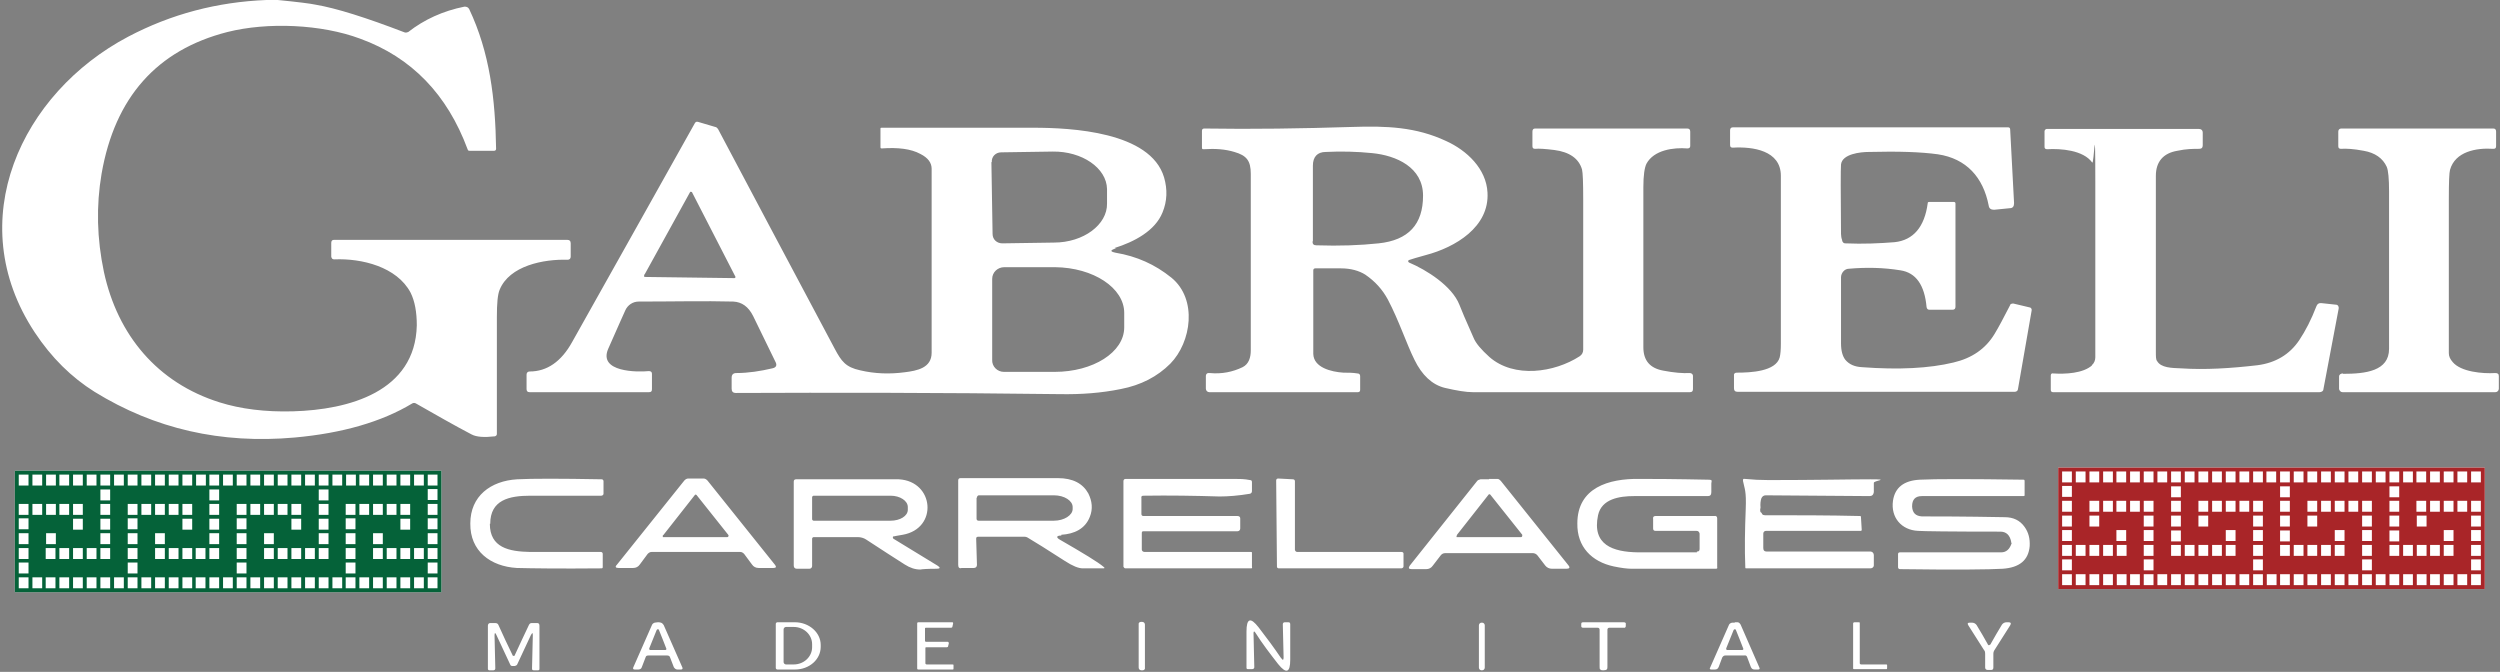 <svg xmlns="http://www.w3.org/2000/svg" version="1.1" viewBox="0 0 640 172">
  <rect x="0" y="0" width="640" height="172" fill="#808080" stroke="none"/>
  <g>
    <g id="Calque_1">
      <path fill="#fff" d="M71.1,0c5.1.5,8.3.9,9.7,1.2,5.3.9,12.9,3.3,22.8,7.1.3.1.6,0,.9-.1,4.1-3.2,8.9-5.4,14.4-6.5.5,0,.9.1,1.2.6,5.3,11.2,6.7,23,6.9,35.8,0,.3-.2.5-.5.5h-6.2c-.3,0-.5,0-.6-.4-5.2-14-14.3-23.5-27.5-28.3-9.9-3.7-23.7-4.3-34-1.7-18,4.6-28.8,16.7-32.2,36.3-1.4,8.2-1.2,16.6.6,25.1,3.5,16.2,13.7,28.4,29.6,33.4,5.4,1.7,11.7,2.5,18.8,2.3,14.3-.4,31.3-5,31.7-22,0-3.4-.5-6.2-1.6-8.4-3.5-6.6-12.5-8.8-19.5-8.5-.5,0-.7-.2-.8-.7v-3.5c0-.5.2-.8.7-.8h59.7c.6,0,.9.3.9.9v3.4c0,.5-.3.8-.8.8-6.1-.2-14.9,1.5-17.4,7.7-.5,1.2-.7,3.5-.7,6.9v30c0,.3-.2.5-.5.6-2.7.3-4.7.2-6-.5-4.4-2.3-9.1-5-14.2-7.9-.3-.2-.7-.2-1,0-7.8,4.7-17.9,7.6-30,8.7-18.9,1.7-35.9-2.2-51.3-11.7-5.9-3.7-11-8.7-15.3-15.2C-10,56.5,5.5,23.8,32.8,9.4,43.8,3.6,55.6.5,68.2,0h2.9ZM285.6,63.6c-1.5.5-1.4.8,0,1.1,5.4.9,10.1,3,14.3,6.4,6.7,5.5,5.1,16.5-.3,22-3.3,3.3-7.5,5.5-12.7,6.5-4.9,1-10.1,1.4-15.6,1.3-31-.4-58.6-.4-82.9-.3-.8,0-1.1-.4-1.1-1.1v-2.8c0-.8.4-1.2,1.2-1.2,3.1,0,6.2-.5,9.2-1.2,1-.2,1.3-.8.8-1.7-3.3-6.8-5.2-10.7-5.7-11.7-1.2-2.4-2.9-3.6-5.1-3.7-7.4-.2-15.4,0-24.2,0-1.5,0-2.8.9-3.4,2.2-.4.9-1.9,4.2-4.4,9.9-2.6,6,7.5,6,10.4,5.7.5,0,.8.2.8.7v3.9c0,.6-.2.8-.8.8h-30.5c-.6,0-.8-.3-.8-.8v-3.7c0-.5.3-.8.8-.8,4.4,0,8.1-2.5,10.9-7.6,13.1-23.4,23.6-42,31.4-56,.2-.3.4-.4.8-.3l4.4,1.3c.3,0,.5.3.7.5,7.4,14,17.4,32.8,29.9,56.3,1.7,3.2,2.8,4.7,6.5,5.5,3.8.9,7.6,1,11.4.5,3.2-.4,6.9-1.1,6.9-5v-47.1c0-1.5-.9-2.8-2.9-3.8-2.4-1.3-5.7-1.7-9.9-1.4-.1,0-.3,0-.3-.3h0v-4.7c0-.2,0-.3.3-.3h38.8c9.7,0,30,1,33.5,12.7.9,3.1.8,6.1-.4,9-1.9,4.7-7.2,7.5-12.3,9.1h.3ZM253.8,41.6l.3,18.3c0,1.4,1.1,2.4,2.5,2.4l13.2-.2c7.6,0,13.7-4.6,13.6-10v-3.7c-.1-5.4-6.4-9.7-13.9-9.6l-13.2.2c-1.4,0-2.5,1.1-2.4,2.5h-.1ZM164.9,70.5c0,.2,0,.4.1.4h.2l22.8.3c.2,0,.3-.2.3-.3h0c0,0-11.1-21.6-11.1-21.6,0-.2-.3-.2-.4-.2,0,0-.1,0-.1,0l-11.7,21.2h-.1ZM254,71.5v20.6c-.1,1.7,1.3,3.1,3,3.1h13c9.8,0,17.8-5,17.8-11.4h0v-3.7c0-6.4-7.9-11.6-17.7-11.7h-13c-1.7,0-3.1,1.3-3.1,3h0ZM360.7,66.6c-.2,0-.2.2-.2.4,0,0,0,0,.2.2,4.5,1.9,11,6,12.9,10.8.4,1.1,1.6,3.9,3.6,8.4.6,1.5,2,3.1,4.1,5,6.3,5.5,16.6,4,23.1-.2.6-.4.9-1,.9-1.7v-38.5c0-4.3-.1-6.8-.3-7.6-.8-2.8-3.2-4.5-7.1-5-2.4-.3-4-.4-4.9-.3-.5,0-.7-.2-.7-.7v-3.7c0-.5.2-.8.7-.8h38.9c.5,0,.8.2.8.8v3.7c0,.4-.3.6-.7.6h0c-3.6-.3-8.6.4-10.5,3.9-.5,1-.8,3-.8,6v41c0,3.4,1.7,5.4,5.2,6,2.6.5,4.9.7,6.7.6.4,0,.8.3.8.7h0v3.4c0,.5-.2.8-.8.8h-55.5c-1.8,0-4.2-.4-7.2-1.1-3.3-.8-5.9-3.3-7.8-7.2-2-4-4-10.1-6.8-15.4-1.4-2.6-3.3-4.7-5.8-6.4-1.6-1-3.7-1.6-6.2-1.6h-6.6c-.3,0-.5.2-.5.5v21.4c.1,3.5,4.6,4.6,7.7,4.8,1.2,0,2.4,0,3.6.2.5,0,.7.3.7.7v3.5c0,.4-.2.6-.6.6h-38c-.5,0-.9-.4-.9-.9h0v-3.2c0-.6.4-.9,1-.8,3.1.3,5.9-.3,8.4-1.5,1.6-.8,2.1-2.5,2.1-4.3v-45.2c0-3.4-1.1-4.7-4.2-5.6-2.3-.7-4.9-.9-7.8-.7-.4,0-.5,0-.5-.5v-4.2c0-.4.2-.6.6-.6,12.4.2,25,0,37.8-.4,8.9-.3,16.4,0,24.1,3.6,5.3,2.4,10.3,7.1,10.6,13.2.5,8.8-8.2,14-15.8,16-2.1.6-3.6,1-4.4,1.3h0ZM336,61.8c0,.7.3,1,1,1,5.9.2,11.2,0,15.9-.5,7.7-.8,11.4-4.9,11.4-12.2s-6.9-10.3-13-10.9c-4-.4-7.9-.5-11.9-.3-2.2,0-3.3,1.3-3.3,3.5v19.4h-.1ZM471.7,61.8c.1.3.3.5.7.5,4.6.2,8.8,0,12.6-.3,4.8-.5,7.7-3.9,8.5-10,0-.2.1-.3.4-.3h6.3c.3,0,.4.2.4.4v26.4c0,.5-.2.8-.8.8h-5.8c-.5,0-.7-.2-.8-.7-.5-5.6-2.7-8.8-6.7-9.4-4.3-.7-8.7-.8-13.2-.4-1.1,0-2,1.1-2,2.2v16.9c0,1.9.4,3.3,1.1,4.2,1,1.2,2.4,1.8,4.3,1.9,9.4.7,17.2.3,23.4-1.2,4.7-1.1,8.2-3.5,10.5-7.3,1.1-1.8,2.4-4.3,4-7.4,0-.3.5-.4.8-.4l4.2,1c.3,0,.6.4.5.8l-3.5,20.1c0,.4-.4.7-.8.7h-71c-.6,0-.9-.3-.9-.9v-3.2c-.1-.5.2-.8.7-.8,3.6,0,10-.3,11-3.9.2-.8.3-2,.3-3.5v-43c0-6.5-7.2-7.5-12.3-7.2-.5,0-.7-.2-.7-.7v-3.7c0-.5.2-.8.7-.8h70.5c.3,0,.5.2.5.5l1,18.9c0,.8-.3,1.3-1.1,1.3l-4,.4c-.8,0-1.3-.3-1.4-1.1-1.4-7.2-5.7-12-13-13.1-4.3-.6-10.2-.8-17.7-.6-2.1,0-6.8.5-7.1,3.2-.1,1.2-.1,7.1,0,17.8,0,.5.1,1.1.3,1.6v.3ZM535.5,93.5c.6-.5.9-1.3.9-2v-45.1c0-18.2-.3-4-.8-4.8-2.3-3.2-8.1-3.6-11.5-3.4-.5,0-.7-.2-.7-.6v-4c0-.3.3-.6.6-.6h38.8c.7,0,1.1.3,1.1,1v3.2c0,.6-.3.9-.9.9-1.5,0-3.3,0-5.6.5-3.6.6-5.5,2.8-5.5,6.4,0,6,0,21,0,45,0,1.2,0,2.1.3,2.4,1,1.8,3.8,1.8,6.2,1.9,6.1.4,12.6,0,19.5-.8,4.6-.6,8.2-2.7,10.7-6.4,1.6-2.4,3.1-5.3,4.4-8.7.2-.6.7-.9,1.3-.8l3.7.4c.5,0,.8.5.7,1h0l-3.9,20.6c0,.5-.5.8-1,.8h-68.2c-.4,0-.6-.2-.6-.6v-3.7c0-.4.3-.6.6-.5,3.1.2,7.7,0,10-2.1h0ZM599.8,95.7c5.8,0,11.8-.7,11.8-6.4v-40.3c0-3.2-.2-5.4-.6-6.3-1-2.2-3-3.6-5.9-4.1-2.6-.5-4.6-.6-5.8-.5-.5,0-.7-.2-.7-.7v-3.7c0-.5.3-.8.8-.8h38.9c.5,0,.7.3.7.8v3.7c0,.5-.2.7-.7.7-4.4-.3-9.8.7-11.1,5.4-.2.7-.3,3.1-.3,7.4v39.5c0,.8.3,1.5,1,2.3,2.1,2.5,7.6,3,10.9,2.8.6,0,.9.2.9.8v3.2c0,.5-.4.9-.9.9h-39.1c-.5,0-.8-.4-.9-.8h0v-3.2c0-.5.4-.8,1-.8h0ZM125.4,134.1c0,6.1,4.9,7.1,10.3,7.2h18.1c.3,0,.5.2.5.5v3.2c0,.4,0,.5-.4.5-10.6.1-17.8,0-21.6-.1-6.7-.4-12-4.3-11.9-11.4,0-7,5.2-10.9,12-11.3,3.8-.2,11-.2,21.6,0,.3,0,.5.2.5.5v3.2c0,.3-.3.5-.6.5-6.1,0-12.1,0-18.1,0-5.5,0-10.3,1.1-10.3,7.2h0ZM178.1,122.5h2c.4,0,.7.2,1,.5l17.3,21.6c.4.5.3.8-.4.8h-3.8c-.7,0-1.3-.3-1.7-.9l-2-2.7c-.3-.3-.6-.5-1-.5h-22.7c-.4,0-.7.2-1,.5l-2,2.7c-.4.6-1,.9-1.7.9h-3.8c-.7,0-.9-.3-.4-.8l17.3-21.6c.3-.3.6-.5,1-.5h2-.1ZM169.7,137.1c-.1.1,0,.3,0,.4h16.5c.2,0,.3-.2.3-.3v-.2l-8.2-10.3c-.1,0-.3-.2-.4,0h0l-8.1,10.3h-.1ZM228.8,137.3c-.2,0-.3.2-.2.4,0,0,0,.1.1.2l11.3,6.9c.8.5.7.8-.2.8-2.3,0-3.7.1-4.2.2-1.3,0-2.6-.4-4-1.3-2.5-1.6-5.8-3.7-9.9-6.4-.6-.4-1.4-.6-2.1-.6h-11.3c-.2,0-.4.2-.4.4v7c0,.4-.3.7-.7.7h-3.2c-.5,0-.8-.3-.8-.8v-21.5c0-.4.2-.6.6-.6,14.2,0,22.9,0,26.3,0,9.1.5,10.1,12.6,1,14.2-1.4.2-2.1.4-2.2.4h-.1ZM207.9,127.3v5.6c0,.2.2.4.4.4h19.7c2.4,0,4.4-1.2,4.4-2.8h0v-.7c0-1.6-2-2.9-4.4-2.9h-19.7c-.2,0-.4.2-.4.4h0ZM271.7,137.1c-1.3,0-1.4.5-.3,1.1,5.9,3.4,9.7,5.7,11.1,6.9.4.3.3.4-.1.4h-5.2c-1.1,0-2.6-.6-4.6-1.9-4.5-2.9-7.7-4.9-9.4-5.9-.3-.2-.6-.3-1-.3h-11.7c-.4,0-.6.1-.6.5l.2,6.7c0,.5-.3.8-.8.8h-3.1c-.6.2-.9-.1-.9-.8v-21.6c0-.4.2-.6.6-.6h24.9c3.9,0,6.4,1.4,7.8,3.9,1,2,1.2,4,.4,6-1.2,3.1-4,4.4-7.3,4.6v.2ZM250,127.4v5.4c0,.3.2.5.5.5h19.3c2.6,0,4.8-1.4,4.8-3v-.5c0-1.6-2.1-3-4.8-3h-19.2c-.3,0-.5.3-.5.6h0ZM292.7,126.9c-.4,0-.6.2-.5.6v4.1c0,.3.2.5.5.5h24.1c.4,0,.7.2.7.6v2.6c0,.4-.3.7-.7.7h-24c-.4,0-.5.1-.5.5v4.2c0,.3.3.6.7.6h27.2c.2,0,.3,0,.3.2v3.6c.1.3,0,.4-.2.4h-32.2c-.2,0-.4-.2-.5-.4v-21.9c0-.4.2-.6.6-.6h27.7c1.4,0,2.7,0,4.1.3.4,0,.5.2.5.6v2.2c0,.4-.2.6-.5.7-3,.5-5.6.7-7.8.7-6.4-.2-12.8-.3-19.3-.2h-.2ZM332.1,141.3h26.7c.3,0,.5.2.5.4h0v3.3c0,.3-.3.5-.6.5h-31.3c-.3,0-.5-.2-.5-.4l-.2-22.1c0-.3.2-.5.5-.5h0l3.8.2c.3,0,.5.2.5.5v17.6c.1.3.3.5.6.5ZM381.2,122.6h2.1c.4,0,.6.2.9.5l17.3,21.6c.5.6.3.9-.5.9h-3.7c-.7,0-1.3-.3-1.7-.8l-2-2.6c-.3-.4-.8-.6-1.2-.6h-22.4c-.5,0-.9.2-1.2.6l-2,2.6c-.4.6-1,.9-1.7.9h-3.7c-.8,0-.9-.3-.5-.9l17.2-21.6c.2-.3.5-.4.9-.5h2.2ZM372.9,137.1c-.1.1,0,.3,0,.4h16.5c.2,0,.3-.2.3-.4v-.2l-8.2-10.3c-.1,0-.3-.2-.4,0h0l-8.1,10.3v.2ZM434.4,141.2c.5,0,.7-.2.7-.7v-3.9c-.1-.4-.3-.7-.8-.7h-10.5c-.4,0-.6-.2-.6-.6v-2.4c-.1-.5.1-.8.6-.8h15c.5-.1.8.1.8.6v12.5c.1.2,0,.4-.3.4h-21.6c-1.1,0-2.7-.2-4.6-.6-5.6-1.2-9.4-5-9.3-11,0-9.2,8.1-11.5,15.8-11.4,10.3,0,16.2.2,17.6.2s.9.3.9,1v2.2c0,.7-.3,1-.9,1h-18.9c-3.7,0-8.3.7-9.2,4.9-1.6,7.6,3.8,9.4,10.2,9.5h15.1v-.2ZM450.7,129.9c-.2.8-.1,1.3.3,1.4,0,.2.1.3.3.5.1,0,.3.1.5.1,8.2,0,16.3,0,24.4.2q.2,0,.2.2l.2,3.3c0,.2-.1.3-.2.3h-24.3c-.4,0-.7.3-.7.7h0v3.7c0,.6.3.9.9.9h26.6c.4,0,.8.4.8.9h0v2.6c0,.5-.4.8-.9.8h-31.7c-.2,0-.3,0-.3-.2-.2-4.9-.1-9.8.1-14.8s-.3-5.3-.7-7.4c0-.4,0-.6.5-.5,2,.2,4,.3,6.1.3,12,0,20.6-.2,26-.2s.9.3.9.9v2.4c-.1.7-.5,1-1.1,1l-26.6-.2c-.5,0-.9.3-1.1.8-.2.6-.3,1.4-.2,2.4h0ZM514.9,138.9h0c-.3-1.9-1.3-2.8-2.8-2.8-12.8,0-19.9-.1-21.1-.2-4.2-.2-7-3.4-6.4-7.7.5-3.4,2.8-5.2,6.9-5.4,3.9-.2,12.7-.2,26.4,0,.3,0,.4,0,.4.4v3.6q0,.2-.3.2h-26c-1.7,0-2.5.9-2.5,2.6s0,0,0,.1c.1,1.6.9,2.4,2.5,2.5,3.6,0,10.6,0,21.2.2,2.2,0,3.9.8,5.1,2.5,1,1.4,1.4,3,1.3,4.9-.3,3.6-2.6,5.5-6.9,5.8-3.3.2-12.1.3-26.3.1-.3,0-.5-.2-.5-.5v-3.3c0-.3.1-.5.5-.5h25.9c1.3,0,2.2-.8,2.7-2.4h-.1ZM131.5,167.9h.2c1.3-2.8,2.5-5.4,3.7-7.9.2-.4.4-.5.8-.5h1.3c.4,0,.6.2.6.7v11c0,.3-.1.4-.4.4h-1c-.4,0-.5-.1-.5-.5l.2-8.4c0-.8-.1-.8-.5-.1l-3.5,7.5c-.1.2-.3.3-.6.4h-.6c-.3,0-.5-.1-.6-.4l-3.5-7.5c-.3-.7-.5-.7-.5.1l.2,8.4c0,.3-.2.5-.5.5h-1c-.3,0-.4-.2-.4-.4v-11c0-.4.2-.7.6-.7h1.3c.4,0,.7.2.8.5,1.1,2.5,2.4,5.2,3.7,7.9h.2ZM168.4,159.3c.3,0,.5,0,.8.1s.5.3.7.6l4.8,10.9c.1.3,0,.5-.4.5h-.9c-.4,0-.7-.3-.9-.6l-1-2.6c-.1-.3-.4-.4-.8-.4h-4.6c-.5,0-.7.1-.8.4l-1,2.6c-.1.4-.5.6-.9.6h-.9c-.4,0-.5-.2-.4-.5l4.8-10.9c.1-.3.4-.5.7-.6.2,0,.5-.1.8-.1h0ZM166.2,166c0,.2,0,.3.2.4h3.9c.2,0,.3-.1.3-.3h0c0-.1-1.9-4.8-1.9-4.8,0-.2-.2-.2-.4-.2,0,0-.1,0-.2.2l-1.9,4.7h0ZM198.6,159.7c0-.2.2-.4.4-.4h4.5c3.6,0,6.6,2.6,6.6,5.8h0v.5c0,3.2-2.9,5.8-6.6,5.8h-4.5c-.2,0-.4-.2-.4-.4v-11.4h0ZM200.6,161.2v8.3c0,.3.3.6.6.6h2c2.6,0,4.7-2,4.7-4.4v-.8c0-2.4-2.1-4.4-4.7-4.4h-2c-.3,0-.6.3-.6.6h0ZM236.9,166.1v3.7c0,.2.2.3.3.3h6.6c.2,0,.3,0,.3.2v.8c0,.2,0,.3-.2.3h-8.8c-.2,0-.3-.1-.3-.3v-11.5c0-.2.1-.3.3-.3h8.6c.2,0,.3,0,.3.3h0l-.2.9c0,.1-.2.2-.3.2h-6.4c-.2,0-.3,0-.3.2h0v3.1c0,.2.1.3.3.3h5.5c.2,0,.3.2.3.4h0l-.2.8c0,.1-.2.2-.3.2h-5.2c-.2,0-.3,0-.3.2h0v.2ZM292.1,159.2h.3c.4,0,.7.3.7.7v11c.1.4-.2.7-.6.7h-.3c-.4,0-.7-.3-.7-.7v-11c-.1-.4.2-.7.6-.7ZM328,168.5c.4.6.6.5.6-.2l-.2-8.5c0-.3.2-.5.5-.5h.9c.3,0,.5.1.5.5v9.1c0,3.3-1,3.7-3.1,1.1-2.1-2.7-4.1-5.3-5.8-8-.3-.5-.5-.4-.5.1l.2,8.7c0,.3-.2.5-.6.5h-1c-.3,0-.4-.1-.4-.4v-9.2c0-3.4,1-3.8,3.1-1.1s4,5.3,5.7,7.8h0ZM378.6,170.9v-10.8c0-.4.3-.7.7-.7h.1c.4,0,.7.3.7.7v10.8c0,.4-.3.7-.7.7h-.1c-.4,0-.7-.3-.7-.7ZM410.5,159.3h5.2c.4,0,.6.2.5.6v.4c0,.3-.3.5-.5.4h-3.7c-.3,0-.5.2-.5.5h0v9.5c0,.3,0,.5-.2.7-.1.1-.4.2-.8.2s-.6,0-.8-.2c-.2-.1-.2-.3-.2-.7v-9.5c0-.3-.2-.5-.5-.5h-3.7c-.3,0-.5-.1-.5-.4v-.4c0-.4,0-.6.5-.6h5.2ZM444.1,159.3h.7c.4,0,.6.3.8.6l4.8,11c.2.3,0,.5-.3.5h-.9c-.5,0-.8-.2-1-.7l-.9-2.4c-.1-.4-.4-.6-.8-.5h-4.8c-.4,0-.6.2-.8.5l-.9,2.4c-.2.5-.5.7-1,.7h-.9c-.4,0-.5-.2-.3-.5l4.8-10.9c.1-.3.4-.5.8-.6h.7ZM441.9,166c0,.2,0,.3.2.4h3.9c.2,0,.3-.1.3-.3h0c0-.1-1.9-4.8-1.9-4.8,0-.2-.2-.2-.4-.2,0,0-.1,0-.2.2l-1.9,4.7h0ZM476.5,170.1h6.3c.2,0,.3,0,.3.2v.7c0,.2,0,.3-.2.3h-8.2c-.2,0-.3,0-.3-.2v-11.5c0-.2.2-.3.3-.3h1.1c.2,0,.3,0,.3.2h0v10.3c0,.2.2.3.4.3h0ZM509.3,165.1c.1,0,.3-.1.4-.4.8-1.5,1.8-3.1,2.8-4.8.3-.4.7-.6,1.2-.6h.5c.6,0,.7.3.4.8l-4,6.3c-.2.3-.3.6-.3,1v3.5c0,.4-.2.6-.5.6h-1c-.4,0-.6-.3-.6-.6v-3.5c0-.3,0-.7-.3-1l-4-6.3c-.3-.5-.2-.7.4-.7h.5c.5,0,.9.2,1.2.6,1,1.7,2,3.3,2.8,4.8.1.3.3.4.4.4h0Z"/>
      <path fill="#fff" d="M3.8,120.5h109.2v31.1H3.8v-31.1ZM636.1,150.8h-109.2v-31.1h109.2v31.1Z"/>
      <path fill="#056239" d="M109.5,120.5H3.8v31.1h109.2v-31.1s-3.5,0-3.5,0ZM95.5,139.3v-2.8h2.5v2.8h-2.5ZM98,140.3v2.8h-2.5v-2.8h2.5ZM92,131.8v-2.8h2.5v2.8h-2.5ZM95.5,131.8v-2.8h2.5v2.8h-2.5ZM99,131.8v-2.8h2.5v2.8h-2.5ZM105,132.8v2.8h-2.5v-2.8h2.5ZM102.5,131.8v-2.8h2.5v2.8h-2.5ZM64.1,131.8v-2.8h2.5v2.8h-2.5ZM67.6,131.8v-2.8h2.5v2.8h-2.5ZM71.1,131.8v-2.8h2.5v2.8h-2.5ZM77.1,132.8v2.8h-2.5v-2.8h2.5ZM74.6,131.8v-2.8h2.5v2.8h-2.5ZM36.2,131.8v-2.8h2.5v2.8h-2.5ZM39.7,131.8v-2.8h2.5v2.8h-2.5ZM43.2,131.8v-2.8h2.5v2.8h-2.5ZM49.2,132.8v2.8h-2.5v-2.8h2.5ZM46.7,131.8v-2.8h2.5v2.8h-2.5ZM8.3,131.8v-2.8h2.5v2.8h-2.5ZM11.8,131.8v-2.8h2.5v2.8h-2.5ZM15.2,131.8v-2.8h2.5v2.8h-2.5ZM21.2,132.8v2.8h-2.5v-2.8h2.5ZM18.7,131.8v-2.8h2.5v2.8h-2.5ZM24.7,140.3v2.8h-2.5v-2.8h2.5ZM21.2,140.3v2.8h-2.5v-2.8h2.5ZM17.7,140.3v2.8h-2.5v-2.8h2.5ZM11.8,139.3v-2.8h2.5v2.8h-2.5ZM14.2,140.3v2.8h-2.5v-2.8h2.5ZM52.6,140.3v2.8h-2.5v-2.8h2.5ZM49.2,140.3v2.8h-2.5v-2.8h2.5ZM45.7,140.3v2.8h-2.5v-2.8h2.5ZM39.7,139.3v-2.8h2.5v2.8h-2.5ZM42.2,140.3v2.8h-2.5v-2.8h2.5ZM80.6,140.3v2.8h-2.5v-2.8h2.5ZM77.1,140.3v2.8h-2.5v-2.8h2.5ZM73.6,140.3v2.8h-2.5v-2.8h2.5ZM67.6,139.3v-2.8h2.5v2.8h-2.5ZM70.1,140.3v2.8h-2.5v-2.8h2.5ZM99,143.1v-2.8h2.5v2.8h-2.5ZM102.5,143.1v-2.8h2.5v2.8h-2.5ZM108.5,143.1h-2.5v-2.8h2.5v2.8ZM106,121.5h2.5v2.8h-2.5v-2.8ZM102.5,121.5h2.5v2.8h-2.5v-2.8ZM99,121.5h2.5v2.8h-2.5v-2.8ZM95.5,121.5h2.5v2.8h-2.5v-2.8ZM92,121.5h2.5v2.8h-2.5v-2.8ZM88.6,121.5h2.5v2.8h-2.5v-2.8ZM85.1,121.5h2.5v2.8h-2.5v-2.8ZM81.6,121.5h2.5v2.8h-2.5v-2.8ZM81.6,125.3h2.5v2.8h-2.5v-2.8ZM81.6,129h2.5v2.8h-2.5v-2.8ZM81.6,132.8h2.5v2.8h-2.5v-2.8ZM81.6,136.5h2.5v2.8h-2.5v-2.8ZM81.6,140.3h2.5v2.8h-2.5v-2.8ZM78.1,121.5h2.5v2.8h-2.5v-2.8ZM74.6,121.5h2.5v2.8h-2.5v-2.8ZM71.1,121.5h2.5v2.8h-2.5v-2.8ZM67.6,121.5h2.5v2.8h-2.5v-2.8ZM64.1,121.5h2.5v2.8h-2.5v-2.8ZM60.6,121.5h2.5v2.8h-2.5v-2.8ZM57.1,121.5h2.5v2.8h-2.5v-2.8ZM53.6,121.5h2.5v2.8h-2.5v-2.8ZM53.6,125.3h2.5v2.8h-2.5v-2.8ZM53.6,129h2.5v2.8h-2.5v-2.8ZM53.6,132.8h2.5v2.8h-2.5v-2.8ZM53.6,136.5h2.5v2.8h-2.5v-2.8ZM53.6,140.3h2.5v2.8h-2.5v-2.8ZM50.2,121.5h2.5v2.8h-2.5v-2.8ZM46.7,121.5h2.5v2.8h-2.5v-2.8ZM43.2,121.5h2.5v2.8h-2.5v-2.8ZM39.7,121.5h2.5v2.8h-2.5v-2.8ZM36.2,121.5h2.5v2.8h-2.5v-2.8ZM32.7,121.5h2.5v2.8h-2.5v-2.8ZM29.2,121.5h2.5v2.8h-2.5v-2.8ZM25.7,121.5h2.5v2.8h-2.5v-2.8ZM25.7,125.3h2.5v2.8h-2.5v-2.8ZM25.7,129h2.5v2.8h-2.5v-2.8ZM25.7,132.8h2.5v2.8h-2.5v-2.8ZM25.7,136.5h2.5v2.8h-2.5v-2.8ZM25.7,140.3h2.5v2.8h-2.5v-2.8ZM22.2,121.5h2.5v2.8h-2.5v-2.8ZM18.7,121.5h2.5v2.8h-2.5v-2.8ZM15.2,121.5h2.5v2.8h-2.5s0-2.8,0-2.8ZM11.8,121.5h2.5v2.8h-2.5v-2.8ZM8.3,121.5h2.5v2.8h-2.5v-2.8ZM4.8,121.5h2.5v2.8h-2.5v-2.8ZM7.3,150.6h-2.5v-2.8h2.5v2.8ZM7.3,146.8h-2.5v-2.8h2.5v2.8ZM7.3,143.1h-2.5v-2.8h2.5v2.8ZM7.3,139.3h-2.5v-2.8h2.5v2.8ZM7.3,135.5h-2.5v-2.8h2.5v2.8ZM7.3,131.8h-2.5v-2.8h2.5v2.8ZM10.8,150.6h-2.5v-2.8h2.5v2.8ZM14.2,150.6h-2.5v-2.8h2.5v2.8ZM17.7,150.6h-2.5v-2.8h2.5v2.8ZM21.2,150.6h-2.5v-2.8h2.5v2.8ZM24.7,150.6h-2.5v-2.8h2.5v2.8ZM28.2,150.6h-2.5v-2.8h2.5v2.8ZM31.7,150.6h-2.5v-2.8h2.5v2.8ZM35.2,150.6h-2.5v-2.8h2.5v2.8ZM35.2,146.8h-2.5v-2.8h2.5v2.8ZM35.2,143.1h-2.5v-2.8h2.5v2.8ZM35.2,139.3h-2.5v-2.8h2.5v2.8ZM35.2,135.5h-2.5v-2.8h2.5v2.8ZM35.2,131.8h-2.5v-2.8h2.5v2.8ZM38.7,150.6h-2.5v-2.8h2.5v2.8ZM42.2,150.6h-2.5v-2.8h2.5v2.8ZM45.7,150.6h-2.5v-2.8h2.5v2.8ZM49.2,150.6h-2.5v-2.8h2.5v2.8ZM52.6,150.6h-2.5v-2.8h2.5v2.8ZM56.1,150.6h-2.5v-2.8h2.5v2.8ZM59.6,150.6h-2.5v-2.8h2.5v2.8ZM63.1,150.6h-2.5v-2.8h2.5v2.8ZM63.1,146.8h-2.5v-2.8h2.5v2.8ZM63.1,143.1h-2.5v-2.8h2.5v2.8ZM63.1,139.3h-2.5v-2.8h2.5v2.8ZM63.1,135.5h-2.5v-2.8h2.5v2.8ZM63.1,131.8h-2.5v-2.8h2.5v2.8ZM66.6,150.6h-2.5v-2.8h2.5v2.8ZM70.1,150.6h-2.5v-2.8h2.5v2.8ZM73.6,150.6h-2.5v-2.8h2.5v2.8ZM77.1,150.6h-2.5v-2.8h2.5v2.8ZM80.6,150.6h-2.5v-2.8h2.5v2.8ZM84.1,150.6h-2.5v-2.8h2.5v2.8ZM87.6,150.6h-2.5v-2.8h2.5v2.8ZM91,150.6h-2.5v-2.8h2.5v2.8ZM91,146.8h-2.5v-2.8h2.5v2.8ZM91,143.1h-2.5v-2.8h2.5v2.8ZM91,139.3h-2.5v-2.8h2.5v2.8ZM91,135.5h-2.5v-2.8h2.5v2.8ZM91,131.8h-2.5v-2.8h2.5v2.8ZM94.5,150.6h-2.5v-2.8h2.5v2.8ZM98,150.6h-2.5v-2.8h2.5v2.8ZM101.5,150.6h-2.5v-2.8h2.5v2.8ZM105,150.6h-2.5v-2.8h2.5v2.8ZM108.5,150.6h-2.5v-2.8h2.5v2.8ZM112,150.6h-2.5v-2.8h2.5v2.8ZM112,146.8h-2.5v-2.8h2.5v2.8ZM112,143.1h-2.5v-2.8h2.5v2.8ZM112,139.3h-2.5v-2.8h2.5v2.8ZM112,135.5h-2.5v-2.8h2.5v2.8ZM112,131.8h-2.5v-2.8h2.5v2.8ZM112,128h-2.5v-2.8h2.5v2.8ZM112,124.3h-2.5v-2.8h2.5v2.8Z"/>
      <path fill="#a92528" d="M530.4,119.7h105.7v31.1h-109.2v-31.1s3.5,0,3.5,0ZM544.3,138.5v-2.8h-2.5v2.8h2.5ZM541.9,139.5v2.8h2.5v-2.8h-2.5ZM547.8,131v-2.8h-2.5v2.8h2.5ZM544.3,131v-2.8h-2.5v2.8h2.5ZM540.9,131v-2.8h-2.5v2.8h2.5ZM534.9,132v2.8h2.5v-2.8h-2.5ZM537.4,131v-2.8h-2.5v2.8h2.5ZM575.8,131v-2.8h-2.5v2.8h2.5ZM572.3,131v-2.8h-2.5v2.8h2.5ZM568.8,131v-2.8h-2.5v2.8h2.5ZM562.8,132v2.8h2.5v-2.8h-2.5ZM565.3,131v-2.8h-2.5v2.8h2.5ZM603.7,131v-2.8h-2.5v2.8h2.5ZM600.2,131v-2.8h-2.5v2.8h2.5ZM596.7,131v-2.8h-2.5v2.8h2.5ZM590.7,132v2.8h2.5v-2.8h-2.5ZM593.2,131v-2.8h-2.5v2.8h2.5ZM631.6,131v-2.8h-2.5v2.8h2.5ZM628.1,131v-2.8h-2.5v2.8h2.5ZM624.6,131v-2.8h-2.5v2.8h2.5ZM618.7,132v2.8h2.5v-2.8h-2.5ZM621.1,131v-2.8h-2.5v2.8h2.5ZM615.2,139.5v2.8h2.5v-2.8h-2.5ZM618.7,139.5v2.8h2.5v-2.8h-2.5ZM622.1,139.5v2.8h2.5v-2.8h-2.5ZM628.1,138.5v-2.8h-2.5v2.8h2.5ZM625.6,139.5v2.8h2.5v-2.8h-2.5ZM587.2,139.5v2.8h2.5v-2.8h-2.5ZM590.7,139.5v2.8h2.5v-2.8h-2.5ZM594.2,139.5v2.8h2.5v-2.8h-2.5ZM600.2,138.5v-2.8h-2.5v2.8h2.5ZM597.7,139.5v2.8h2.5v-2.8h-2.5ZM559.3,139.5v2.8h2.5v-2.8h-2.5ZM562.8,139.5v2.8h2.5v-2.8h-2.5ZM566.3,139.5v2.8h2.5v-2.8h-2.5ZM572.3,138.5v-2.8h-2.5v2.8h2.5ZM569.8,139.5v2.8h2.5v-2.8h-2.5ZM540.9,142.3v-2.8h-2.5v2.8h2.5ZM537.4,142.3v-2.8h-2.5v2.8h2.5ZM531.4,142.3h2.5v-2.8h-2.5v2.8ZM533.9,120.7h-2.5v2.8h2.5v-2.8ZM537.4,120.7h-2.5v2.8h2.5v-2.8ZM540.9,120.7h-2.5v2.8h2.5v-2.8ZM544.3,120.7h-2.5v2.8h2.5v-2.8ZM547.8,120.7h-2.5v2.8h2.5v-2.8ZM551.3,120.7h-2.5v2.8h2.5v-2.8ZM554.8,120.7h-2.5v2.8h2.5v-2.8ZM558.3,120.7h-2.5v2.8h2.5v-2.8ZM558.3,124.5h-2.5v2.8h2.5v-2.8ZM558.3,128.2h-2.5v2.8h2.5v-2.8ZM558.3,132h-2.5v2.8h2.5v-2.8ZM558.3,135.8h-2.5v2.8h2.5v-2.8ZM558.3,139.5h-2.5v2.8h2.5v-2.8ZM561.8,120.7h-2.5v2.8h2.5v-2.8ZM565.3,120.7h-2.5v2.8h2.5v-2.8ZM568.8,120.7h-2.5v2.8h2.5v-2.8ZM572.3,120.7h-2.5v2.8h2.5v-2.8ZM575.8,120.7h-2.5v2.8h2.5v-2.8ZM579.3,120.7h-2.5v2.8h2.5v-2.8ZM582.7,120.7h-2.5v2.8h2.5v-2.8ZM586.2,120.7h-2.5v2.8h2.5v-2.8ZM586.2,124.5h-2.5v2.8h2.5v-2.8ZM586.2,128.2h-2.5v2.8h2.5v-2.8ZM586.2,132h-2.5v2.8h2.5v-2.8ZM586.2,135.8h-2.5v2.8h2.5v-2.8ZM586.2,139.5h-2.5v2.8h2.5v-2.8ZM589.7,120.7h-2.5v2.8h2.5v-2.8ZM593.2,120.7h-2.5v2.8h2.5v-2.8ZM596.7,120.7h-2.5v2.8h2.5v-2.8ZM600.2,120.7h-2.5v2.8h2.5v-2.8ZM603.7,120.7h-2.5v2.8h2.5v-2.8ZM607.2,120.7h-2.5v2.8h2.5v-2.8ZM610.7,120.7h-2.5v2.8h2.5v-2.8ZM614.2,120.7h-2.5v2.8h2.5v-2.8ZM614.2,124.5h-2.5v2.8h2.5v-2.8ZM614.2,128.2h-2.5v2.8h2.5v-2.8ZM614.2,132h-2.5v2.8h2.5v-2.8ZM614.2,135.8h-2.5v2.8h2.5v-2.8ZM614.2,139.5h-2.5v2.8h2.5v-2.8ZM617.7,120.7h-2.5v2.8h2.5v-2.8ZM621.1,120.7h-2.5v2.8h2.5v-2.8ZM624.6,120.7h-2.5v2.8h2.5v-2.8ZM628.1,120.7h-2.5v2.8h2.5v-2.8ZM631.6,120.7h-2.5v2.8h2.5v-2.8ZM635.1,120.7h-2.5v2.8h2.5v-2.8ZM632.6,149.8h2.5v-2.8h-2.5v2.8ZM632.6,146h2.5v-2.8h-2.5v2.8ZM632.6,142.3h2.5v-2.8h-2.5v2.8ZM632.6,138.5h2.5v-2.8h-2.5v2.8ZM632.6,134.8h2.5v-2.8h-2.5v2.8ZM632.6,131h2.5v-2.8h-2.5v2.8ZM629.1,149.8h2.5v-2.8h-2.5v2.8ZM625.6,149.8h2.5v-2.8h-2.5v2.8ZM622.1,149.8h2.5v-2.8h-2.5v2.8ZM618.7,149.8h2.5v-2.8h-2.5v2.8ZM615.2,149.8h2.5v-2.8h-2.5v2.8ZM611.7,149.8h2.5v-2.8h-2.5v2.8ZM608.2,149.8h2.5v-2.8h-2.5v2.8ZM604.7,149.8h2.5v-2.8h-2.5v2.8ZM604.7,146h2.5v-2.8h-2.5v2.8ZM604.7,142.3h2.5v-2.8h-2.5v2.8ZM604.7,138.5h2.5v-2.8h-2.5v2.8ZM604.7,134.8h2.5v-2.8h-2.5v2.8ZM604.7,131h2.5v-2.8h-2.5v2.8ZM601.2,149.8h2.5v-2.8h-2.5v2.8ZM597.7,149.8h2.5v-2.8h-2.5v2.8ZM594.2,149.8h2.5v-2.8h-2.5v2.8ZM590.7,149.8h2.5v-2.8h-2.5v2.8ZM587.2,149.8h2.5v-2.8h-2.5v2.8ZM583.7,149.8h2.5v-2.8h-2.5v2.8ZM580.3,149.8h2.5v-2.8h-2.5v2.8ZM576.8,149.8h2.5v-2.8h-2.5v2.8ZM576.8,146h2.5v-2.8h-2.5v2.8ZM576.8,142.3h2.5v-2.8h-2.5v2.8ZM576.8,138.5h2.5v-2.8h-2.5v2.8ZM576.8,134.8h2.5v-2.8h-2.5v2.8ZM576.8,131h2.5v-2.8h-2.5v2.8ZM573.3,149.8h2.5v-2.8h-2.5v2.8ZM569.8,149.8h2.5v-2.8h-2.5v2.8ZM566.3,149.8h2.5v-2.8h-2.5v2.8ZM562.8,149.8h2.5v-2.8h-2.5v2.8ZM559.3,149.8h2.5v-2.8h-2.5v2.8ZM555.8,149.8h2.5v-2.8h-2.5v2.8ZM552.3,149.8h2.5v-2.8h-2.5v2.8ZM548.8,149.8h2.5v-2.8h-2.5v2.8ZM548.8,146h2.5v-2.8h-2.5v2.8ZM548.8,142.3h2.5v-2.8h-2.5v2.8ZM548.8,138.5h2.5v-2.8h-2.5v2.8ZM548.8,134.8h2.5v-2.8h-2.5v2.8ZM548.8,131h2.5v-2.8h-2.5v2.8ZM545.3,149.8h2.5v-2.8h-2.5v2.8ZM541.9,149.8h2.5v-2.8h-2.5v2.8ZM538.4,149.8h2.5v-2.8h-2.5v2.8ZM534.9,149.8h2.5v-2.8h-2.5v2.8ZM531.4,149.8h2.5v-2.8h-2.5v2.8ZM527.9,149.8h2.5v-2.8h-2.5v2.8ZM527.9,146h2.5v-2.8h-2.5v2.8ZM527.9,142.3h2.5v-2.8h-2.5v2.8ZM527.9,138.5h2.5v-2.8h-2.5v2.8ZM527.9,134.8h2.5v-2.8h-2.5v2.8ZM527.9,131h2.5v-2.8h-2.5v2.8ZM527.9,127.2h2.5v-2.8h-2.5v2.8ZM527.9,123.5h2.5v-2.8h-2.5v2.8Z"/>
    </g>
  </g>
</svg>